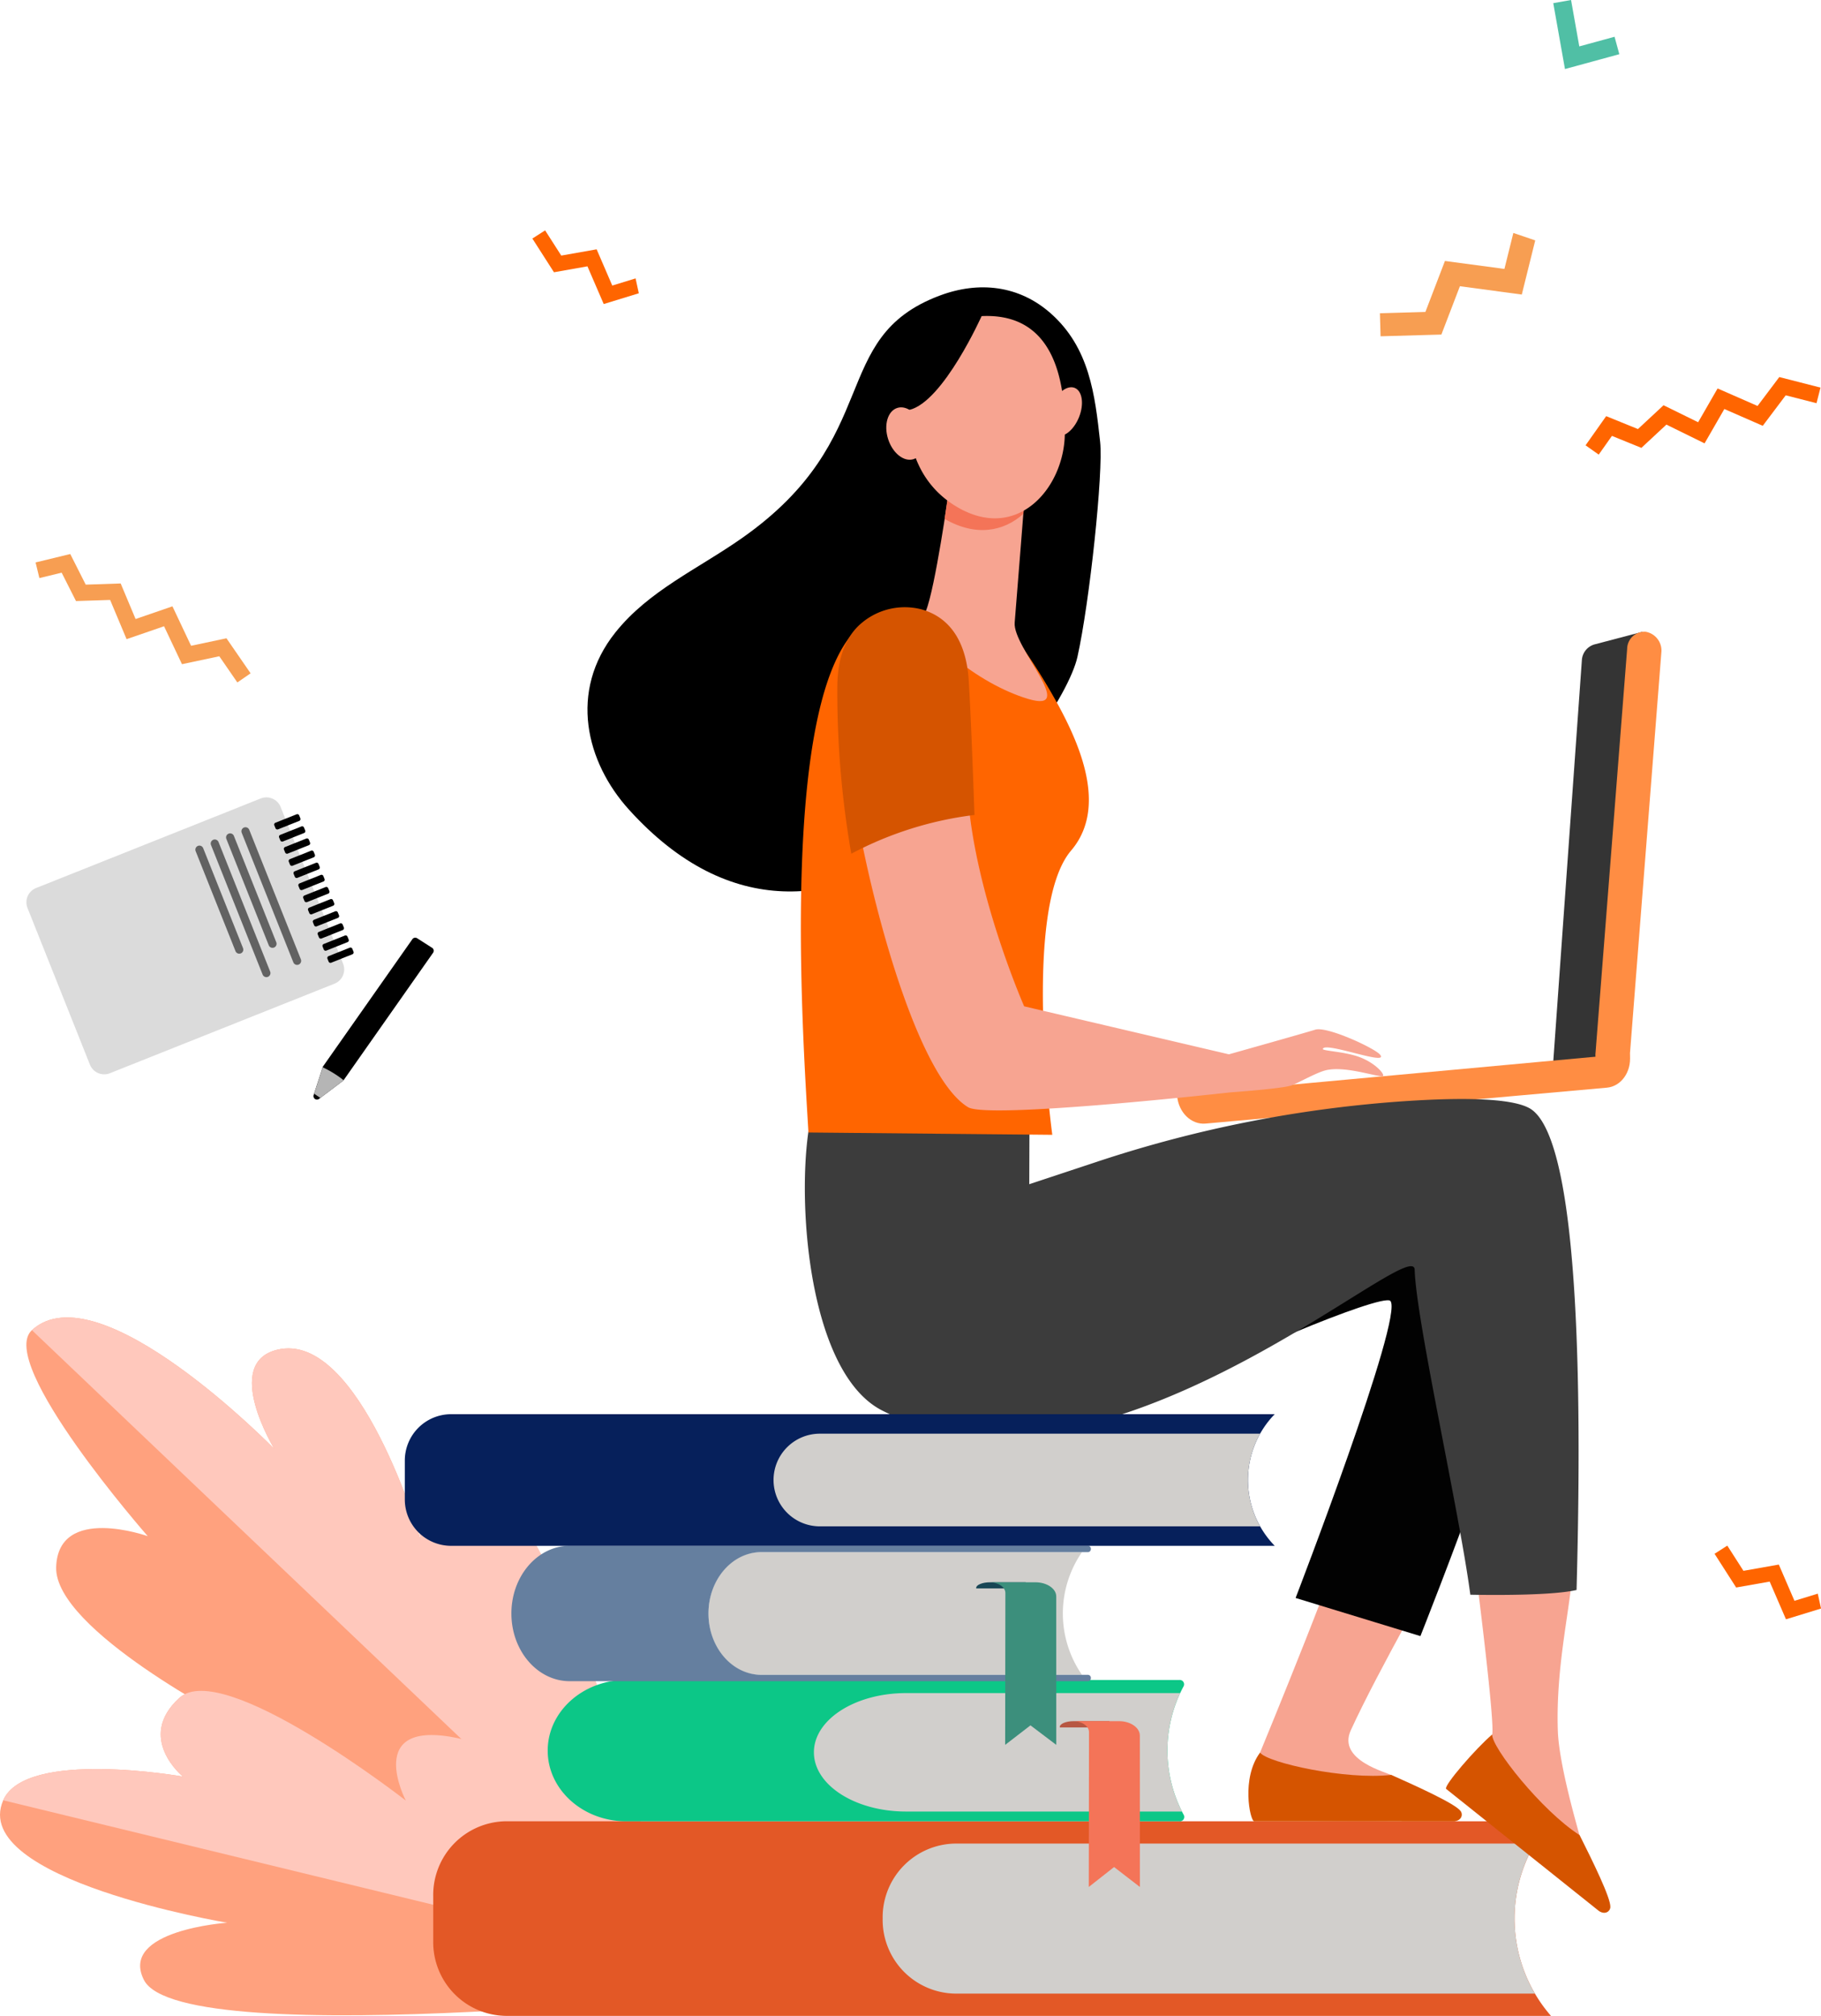 <svg xmlns="http://www.w3.org/2000/svg" width="314.466" height="348.031" viewBox="0 0 314.466 348.031">
  <g id="Group_102" data-name="Group 102" transform="translate(-996.896 -451.877)">
    <path id="Path_501" data-name="Path 501" d="M1546.314,656.485l-4.025,1.235-2.7-6.257-6.109,1.08-2.789-4.352-2.2,1.411,3.729,5.821L1538,654.4l2.813,6.51,6.057-1.859Z" transform="translate(-439.66 -156.542)" fill="#ff6500"/>
    <path id="Path_502" data-name="Path 502" d="M2445.226,1440.2l-4.026,1.235-2.7-6.257-6.108,1.08-2.789-4.352-2.2,1.412,3.73,5.821,5.789-1.023,2.812,6.51,6.057-1.859Z" transform="translate(-1134.422 -713.187)" fill="#ff6500"/>
    <g id="Group_70" data-name="Group 70" transform="translate(1001.452 679.328)">
      <g id="Group_69" data-name="Group 69" transform="translate(0 0)">
        <path id="Path_504" data-name="Path 504" d="M1252.088,1419.292s-61.924-10.355-75.394-21.327-.138-15.92-.138-15.92-31.108-15.947-30.748-26.79,15.814-5.331,15.814-5.331-26.211-29.889-20.006-35.565c11.559-10.573,41.861,20.5,41.861,20.5s-9-14.776.478-17.114c14.291-3.526,24.838,32.908,24.838,32.908s-2.68-14.389,7.174-12.472C1233.647,1341.616,1252.088,1419.292,1252.088,1419.292Z" transform="translate(-1140.666 -1312.164)" fill="#ffa17e"/>
      </g>
      <path id="Path_505" data-name="Path 505" d="M1218.326,1338.177c-9.878-1.786-7.174,12.472-7.174,12.472s-10.547-36.434-24.837-32.908c-9.476,2.339-.478,17.114-.478,17.114s-30.3-31.07-41.86-20.5l110.262,104.951C1252.276,1409.285,1234.887,1341.172,1218.326,1338.177Z" transform="translate(-1143.026 -1312.164)" fill="#ffc8bc"/>
    </g>
    <g id="Group_71" data-name="Group 71" transform="translate(996.896 743.799)">
      <path id="Path_506" data-name="Path 506" d="M1258.4,1588.212s-32.611-33.164-49.034-36.618-13.469,8.231-13.469,8.231-32.583-28.494-40.134-21.59.617,13.569.617,13.569-27.14-4.809-31.026,4.1c-5.97,13.686,38.666,21.134,38.666,21.134s-18.7,1.3-14.367,9.877C1156.193,1599.854,1258.4,1588.212,1258.4,1588.212Z" transform="translate(-1124.802 -1537.013)" fill="#ffa17e"/>
      <path id="Path_507" data-name="Path 507" d="M1126.716,1555.547c3.885-8.906,31.026-4.1,31.026-4.1s-8.167-6.665-.617-13.569,39.121,17.715,39.121,17.715-7.444-14.228,8.979-10.775,54.537,43.037,54.537,43.037Z" transform="translate(-1126.167 -1536.659)" fill="#ffc8bc"/>
    </g>
    <path id="Path_518" data-name="Path 518" d="M2402.442,684.566l-1.543,6.212-10.27-1.378-3.376,8.805-7.854.226.114,3.976,10.5-.3,3.2-8.345L2403.9,695.2l2.321-9.349Z" transform="translate(-1144.208 -192.471)" fill="#f79e52"/>
    <path id="Path_519" data-name="Path 519" d="M1661.908,1638.19H1481.372a12.724,12.724,0,0,1-12.485-12.95v-7.7a12.724,12.724,0,0,1,12.485-12.95h180.535a25.577,25.577,0,0,0-.332,33.209Z" transform="translate(-397.177 -838.282)" fill="#e35826"/>
    <path id="Path_520" data-name="Path 520" d="M1851.767,1618H1751.633a12.724,12.724,0,0,0-12.486,12.95h0a12.724,12.724,0,0,0,12.486,12.95h100.143A25.692,25.692,0,0,1,1851.767,1618Z" transform="translate(-589.824 -847.839)" fill="#d1cfcc"/>
    <path id="Path_521" data-name="Path 521" d="M1647.548,1520.7a.749.749,0,0,0-.744-1.062h-95.528c-7.488,0-13.557,5.462-13.557,12.2h0c0,6.738,6.07,12.2,13.557,12.2h95.554a.752.752,0,0,0,.745-1.068h0A23.375,23.375,0,0,1,1647.548,1520.7Z" transform="translate(-446.242 -777.724)" fill="#0cc787"/>
    <path id="Path_522" data-name="Path 522" d="M1761.052,1527.54h-47.344c-8.788,0-15.911,4.577-15.911,10.225s7.123,10.224,15.911,10.224h47.655A23.333,23.333,0,0,1,1761.052,1527.54Z" transform="translate(-560.349 -783.36)" fill="#d1cfcc"/>
    <g id="Group_80" data-name="Group 80" transform="translate(1179.91 749.026)">
      <path id="Path_523" data-name="Path 523" d="M1854.221,1544.417h-6.166c-1.326,0-2.4.446-2.4.994v.089h8.567Z" transform="translate(-1845.654 -1544.417)" fill="#b75742"/>
      <path id="Path_524" data-name="Path 524" d="M1865.231,1546.911c0-1.377-1.61-2.494-3.6-2.494h-7.912c1.506,0,2.728.847,2.728,1.892l-.038,26.732,4.372-3.438,4.456,3.438Z" transform="translate(-1851.405 -1544.417)" fill="#f47458"/>
    </g>
    <g id="Group_82" data-name="Group 82" transform="translate(1085.208 718.746)">
      <path id="Path_525" data-name="Path 525" d="M1698.885,1463.983H1643.3c-4.929,0-8.925-4.742-8.925-10.592h0c0-5.85,4-10.593,8.925-10.593h55.583a18.635,18.635,0,0,0-.4,20.583Z" transform="translate(-1600.349 -1441.701)" fill="#d1cfcc"/>
      <path id="Path_526" data-name="Path 526" d="M1549.921,1450.667h0c0-5.85,4.09-10.593,9.135-10.593h56.426a.515.515,0,0,0,.473-.554h0a.514.514,0,0,0-.473-.543H1525.97c-5.568,0-10.082,5.234-10.082,11.69h0c0,6.456,4.514,11.69,10.082,11.69h89.512a.515.515,0,0,0,.473-.544h0a.517.517,0,0,0-.473-.554h-56.426C1554.011,1461.259,1549.921,1456.517,1549.921,1450.667Z" transform="translate(-1515.888 -1438.977)" fill="#657f9f"/>
      <g id="Group_81" data-name="Group 81" transform="translate(80.263 6.303)">
        <path id="Path_527" data-name="Path 527" d="M1803.942,1460.925h-6.166c-1.326,0-2.4.437-2.4.975v.088h8.566Z" transform="translate(-1795.375 -1460.925)" fill="#184655"/>
        <path id="Path_528" data-name="Path 528" d="M1814.951,1463.371c0-1.351-1.61-2.446-3.6-2.446h-7.913c1.507,0,2.728.831,2.728,1.855l-.037,26.216,4.372-3.371,4.456,3.371Z" transform="translate(-1801.125 -1460.925)" fill="#3c8f7c"/>
      </g>
    </g>
    <g id="Group_85" data-name="Group 85" transform="translate(1098.345 501.485)">
      <g id="Group_84" data-name="Group 84" transform="translate(101.819 59.445)">
        <path id="Path_529" data-name="Path 529" d="M2149.509,891.687l8.206-2.159-5.562,74.178-9.844.328,4.966-69.652A3.008,3.008,0,0,1,2149.509,891.687Z" transform="translate(-2077.369 -889.501)" fill="#343434"/>
        <g id="Group_83" data-name="Group 83">
          <path id="Path_530" data-name="Path 530" d="M2171.039,965.755a2.672,2.672,0,0,1-.562-.008,3.29,3.29,0,0,1-2.694-3.62l5.461-69.749a2.991,2.991,0,0,1,3.207-2.923,3.29,3.29,0,0,1,2.694,3.62l-5.461,69.749A3.063,3.063,0,0,1,2171.039,965.755Z" transform="translate(-2095.52 -889.435)" fill="#ff8d43"/>
          <path id="Path_531" data-name="Path 531" d="M1916.18,1150.258c0,.051.005.1.01.154h0c.257,2.838,2.456,4.96,4.91,4.74l69.3-6.2c2.455-.219,4.237-2.7,3.98-5.536-.011-.12-.027-.238-.045-.355Z" transform="translate(-1916.18 -1070.224)" fill="#ff8d43"/>
        </g>
      </g>
      <path id="Path_532" data-name="Path 532" d="M1999.969,1423.314c-4.538,2.516-18.408-1.9-18.408-2.295-.2,3.792-15.531,40.894-15.531,40.894l.012,11.416s31.593,1.506,31.138-1.286-2.153-.976-8.455-6.249c-.56-.468-9.408-2.522-7.013-7.76C1986.533,1447.486,1996.776,1429.9,1999.969,1423.314Z" transform="translate(-1849.895 -1208.914)" fill="#f7a491"/>
      <path id="Path_533" data-name="Path 533" d="M1960.028,1575.165l34.583.009c1.248-.127,1.54-1.142,1.1-1.759-.908-1.271-7.535-4.269-11.99-6.257-7.76.906-21.4-2.077-22.65-3.847C1957.784,1567.711,1959.331,1575.021,1960.028,1575.165Z" transform="translate(-1844.919 -1310.343)" fill="#d55400"/>
      <path id="Path_534" data-name="Path 534" d="M1935.744,1241.151c-.468-1.4,29.775-14.237,31.129-12.771,2.395,2.594-16.363,51.282-16.363,51.282l21.551,6.584s22.4-56.25,21.469-66.539-12.159-21.98-36.477-14.5S1935.744,1241.151,1935.744,1241.151Z" transform="translate(-1828.222 -1053.39)" fill="#020202"/>
      <path id="Path_535" data-name="Path 535" d="M2101.6,1448.1a114.4,114.4,0,0,0-17.019-1.286c.624,4.717,3.656,28.9,3.1,30.387a18.146,18.146,0,0,1-7.225,8.837s23.483,21.188,24.9,18.741-1.047-2.12-2.581-10.193c-.136-.717-3.531-11.985-3.742-18.063C2098.634,1464.935,2101.424,1454.539,2101.6,1448.1Z" transform="translate(-1931.461 -1227.304)" fill="#f7a491"/>
      <path id="Path_536" data-name="Path 536" d="M1817.393,1171.943c-3.276-1.748-11.781-1.809-21.132-1.2a214.574,214.574,0,0,0-53.572,10.515l-11.606,3.844.038-11.9s-36.92-6.178-38.2,2.973c-1.934,13.78.466,41.755,12.767,48,38.209,19.395,91.754-30.9,91.947-24.318.261,8.837,7.71,41.72,9.615,56.118,5.3.092,14.4.088,18.345-.818C1826.358,1226.95,1826.718,1176.919,1817.393,1171.943Z" transform="translate(-1654.789 -1030.263)" fill="#3c3c3c"/>
      <path id="Path_537" data-name="Path 537" d="M2077.9,1561.817l26.4,21.087c1.046.692,1.915.093,1.965-.664.1-1.559-3.123-8.078-5.309-12.439-6.578-4.217-15.251-15.216-15.1-17.375C2083.078,1554.775,2077.455,1561.264,2077.9,1561.817Z" transform="translate(-1929.623 -1302.584)" fill="#d55400"/>
      <path id="Path_538" data-name="Path 538" d="M1650.161,709.107c-.887-8.106-1.821-16.242-8.54-22.183-5.438-4.808-12.352-5.622-19.188-3.05-19.371,7.288-9.39,24.492-34.089,41.836-7.675,5.39-16.134,9.078-21.912,16.336-8.088,10.158-5.035,22.377,2.337,30.535,35.27,39.034,74.646-13.682,77.473-26.336C1648.344,736.83,1650.731,714.325,1650.161,709.107Z" transform="translate(-1561.631 -682.44)"/>
      <path id="Path_539" data-name="Path 539" d="M1734.46,890.522a107.68,107.68,0,0,0-5.849-9.526c-2.989-5.312-10.709-8-10.709-8s-2.583.052-5.548.2a2.347,2.347,0,0,1-.559.985c-1.115.836-7.5-.243-11.626,2.557-13.826,11.852-10,69.3-8.915,87.446l42.109.4s-5.309-39.042,3.247-49.073C1742.569,908.524,1738.734,898.4,1734.46,890.522Z" transform="translate(-1653.093 -818.273)" fill="#ff6500"/>
      <path id="Path_540" data-name="Path 540" d="M1768.7,800.28s-2.315,16.531-3.931,20.548,8.889,12.608,17.63,15.216-2.672-8.873-2.31-13.168,1.951-24.627,1.951-24.627Z" transform="translate(-1706.314 -764.991)" fill="#f7a491"/>
      <path id="Path_541" data-name="Path 541" d="M1790.012,804.08c.256-3.363.441-5.831.441-5.831l-13.341,2.031s-.336,1.942-.708,4.688C1781.813,808.106,1786.676,807.115,1790.012,804.08Z" transform="translate(-1714.726 -764.991)" fill="#f47458"/>
      <path id="Path_542" data-name="Path 542" d="M1765.674,699.809a15.156,15.156,0,0,0-8.506,6.14c-3.247,4.955-5.475,19.542,5.219,26.351s19.01-2.822,19.149-12.217S1779.661,698.152,1765.674,699.809Z" transform="translate(-1699.104 -694.715)" fill="#f7a491"/>
      <path id="Path_543" data-name="Path 543" d="M1844.049,747.684c-.913,2.267-2.722,3.674-4.043,3.142s-1.651-2.8-.739-5.067,2.722-3.674,4.043-3.142S1844.961,745.417,1844.049,747.684Z" transform="translate(-1759.168 -725.256)" fill="#f7a491"/>
      <path id="Path_544" data-name="Path 544" d="M1753.265,699.1s-6.7,15.037-12.594,16.38-5.8,8.909-5.8,8.909.132-17.473,5.652-21.481S1753.265,699.1,1753.265,699.1Z" transform="translate(-1685.116 -694.316)"/>
      <path id="Path_545" data-name="Path 545" d="M1747.611,758.155c.775,2.442.066,4.846-1.585,5.371s-3.617-1.03-4.393-3.473-.066-4.846,1.585-5.37S1746.835,755.713,1747.611,758.155Z" transform="translate(-1689.717 -733.864)" fill="#f7a491"/>
      <path id="Path_546" data-name="Path 546" d="M1811.033,1029.818c-2.527-.914-6.288-1.027-6.225-1.361.254-1.35,11.415,2.98,9.907,1.01-.839-1.1-9.192-4.982-11.224-4.34-1.97.622-14.906,4.253-14.906,4.253l-35.354-8.286s-8.924-20.279-9.795-37.7a48.591,48.591,0,0,0-18.81,6.379c3.092,16.661,10.607,43.668,18.913,48.736,3.494,2.132,45.22-2.552,45.22-2.552s9.2-.65,10.7-1.228c1.14-.438,4.074-2.091,5.67-2.543,3.628-1.027,10.091,1.552,10.111.842C1815.254,1032.509,1813.614,1030.751,1811.033,1029.818Z" transform="translate(-1677.818 -896.966)" fill="#f7a491"/>
      <path id="Path_547" data-name="Path 547" d="M1734.572,887.269c-.34-5.361-2.371-10.537-8.075-12.2a11.549,11.549,0,0,0-10.326,2.263c-3.361,2.745-4.3,7.149-4.284,11.316a161.789,161.789,0,0,0,2.409,28.592,61.178,61.178,0,0,1,21.272-6.694C1735.565,910.487,1735.022,894.354,1734.572,887.269Z" transform="translate(-1668.737 -819.456)" fill="#d55400"/>
    </g>
    <g id="Group_87" data-name="Group 87" transform="translate(1265.126 451.877)">
      <path id="Path_551" data-name="Path 551" d="M2265.225,505.127l-9.386,2.563-2.021-11.374,3.072-.546,1.423,8.011,6.091-1.663Z" transform="translate(-2253.817 -495.77)" fill="#50bfa5"/>
    </g>
    <path id="Path_560" data-name="Path 560" d="M1602.028,1359.874H1459.806a8,8,0,0,0-8,8v6.726a8,8,0,0,0,8,8h142.223l-.074-.077A16.285,16.285,0,0,1,1602.028,1359.874Z" transform="translate(-385.003 -663.845)" fill="#06205b"/>
    <path id="Path_561" data-name="Path 561" d="M1757.561,1371.585h-76.03a8,8,0,0,0-8,8h0a8,8,0,0,0,8,8h76.028A16.307,16.307,0,0,1,1757.561,1371.585Z" transform="translate(-543.053 -672.192)" fill="#d1cfcc"/>
    <g id="Group_95" data-name="Group 95" transform="translate(1001.456 589.539)">
      <g id="Group_93" data-name="Group 93" transform="translate(0 0)">
        <path id="Path_562" data-name="Path 562" d="M2352.989,1247.614l-10.781-27.047a2.651,2.651,0,0,1,1.481-3.446l38.793-15.463a2.653,2.653,0,0,1,3.446,1.482l10.781,27.047a2.652,2.652,0,0,1-1.481,3.446l-38.793,15.462A2.653,2.653,0,0,1,2352.989,1247.614Z" transform="translate(-2342.019 -1201.469)" fill="#dbdbdb"/>
        <path id="Path_563" data-name="Path 563" d="M2482.689,1242.75l-8.914-22.363a.7.7,0,0,1,.391-.91h0a.7.7,0,0,1,.91.391l8.914,22.363a.7.7,0,0,1-.391.91h0A.7.7,0,0,1,2482.689,1242.75Z" transform="translate(-2436.593 -1214.27)" fill="#626262"/>
        <path id="Path_564" data-name="Path 564" d="M2471.059,1242.748l-7.319-18.361a.7.7,0,0,1,.392-.91h0a.7.7,0,0,1,.909.391l7.318,18.361a.7.7,0,0,1-.391.909h0A.7.7,0,0,1,2471.059,1242.748Z" transform="translate(-2429.209 -1217.213)" fill="#626262"/>
        <path id="Path_565" data-name="Path 565" d="M2462.619,1250.75l-8.914-22.364a.7.7,0,0,1,.391-.91h0a.7.7,0,0,1,.91.391l8.914,22.363a.7.7,0,0,1-.391.91h0A.7.7,0,0,1,2462.619,1250.75Z" transform="translate(-2421.826 -1220.156)" fill="#626262"/>
        <path id="Path_566" data-name="Path 566" d="M2450.551,1249.647l-6.88-17.26a.7.7,0,0,1,.391-.91h0a.7.7,0,0,1,.909.391l6.88,17.26a.7.7,0,0,1-.391.91h0A.7.7,0,0,1,2450.551,1249.647Z" transform="translate(-2414.443 -1223.099)" fill="#626262"/>
        <g id="Group_92" data-name="Group 92" transform="translate(42.788 2.893)">
          <path id="Path_567" data-name="Path 567" d="M2495.529,1212.258l-.195-.49a.341.341,0,0,0-.437-.2l-3.682,1.467a.341.341,0,0,0-.177.448l.2.489a.341.341,0,0,0,.437.2l3.681-1.467A.341.341,0,0,0,2495.529,1212.258Z" transform="translate(-2491.012 -1211.543)"/>
          <path id="Path_568" data-name="Path 568" d="M2498.435,1219.548l-.2-.489a.342.342,0,0,0-.437-.2l-3.682,1.468a.341.341,0,0,0-.177.448l.2.489a.341.341,0,0,0,.437.2l3.682-1.467A.342.342,0,0,0,2498.435,1219.548Z" transform="translate(-2493.083 -1216.739)"/>
          <path id="Path_569" data-name="Path 569" d="M2501.339,1226.837l-.195-.489a.341.341,0,0,0-.437-.2l-3.682,1.468a.341.341,0,0,0-.177.448l.2.489a.341.341,0,0,0,.437.2l3.682-1.468A.341.341,0,0,0,2501.339,1226.837Z" transform="translate(-2495.154 -1221.935)"/>
          <path id="Path_570" data-name="Path 570" d="M2504.245,1234.126l-.195-.489a.341.341,0,0,0-.437-.2l-3.682,1.468a.341.341,0,0,0-.177.448l.2.49a.341.341,0,0,0,.437.2l3.682-1.467A.341.341,0,0,0,2504.245,1234.126Z" transform="translate(-2497.225 -1227.131)"/>
          <path id="Path_571" data-name="Path 571" d="M2507.15,1241.416l-.195-.489a.341.341,0,0,0-.437-.2l-3.682,1.467a.342.342,0,0,0-.177.449l.195.489a.341.341,0,0,0,.437.2l3.682-1.467A.341.341,0,0,0,2507.15,1241.416Z" transform="translate(-2499.296 -1232.327)"/>
          <path id="Path_572" data-name="Path 572" d="M2510.056,1248.705l-.195-.489a.342.342,0,0,0-.437-.2l-3.682,1.468a.341.341,0,0,0-.177.448l.2.489a.341.341,0,0,0,.437.2l3.682-1.467A.342.342,0,0,0,2510.056,1248.705Z" transform="translate(-2501.367 -1237.523)"/>
          <path id="Path_573" data-name="Path 573" d="M2512.962,1255.995l-.2-.489a.34.34,0,0,0-.437-.2l-3.682,1.467a.341.341,0,0,0-.177.448l.2.489a.34.34,0,0,0,.436.2l3.682-1.468A.342.342,0,0,0,2512.962,1255.995Z" transform="translate(-2503.438 -1242.719)"/>
          <path id="Path_574" data-name="Path 574" d="M2515.866,1263.284l-.2-.49a.34.34,0,0,0-.436-.2l-3.682,1.468a.342.342,0,0,0-.177.448l.2.489a.341.341,0,0,0,.437.2l3.681-1.467A.341.341,0,0,0,2515.866,1263.284Z" transform="translate(-2505.509 -1247.915)"/>
          <path id="Path_575" data-name="Path 575" d="M2518.773,1270.574l-.2-.489a.341.341,0,0,0-.437-.2l-3.682,1.467a.342.342,0,0,0-.177.449l.195.489a.342.342,0,0,0,.438.2l3.681-1.468A.341.341,0,0,0,2518.773,1270.574Z" transform="translate(-2507.58 -1253.111)"/>
          <path id="Path_576" data-name="Path 576" d="M2521.678,1277.864l-.2-.489a.341.341,0,0,0-.437-.2l-3.682,1.468a.341.341,0,0,0-.177.448l.2.49a.341.341,0,0,0,.437.2l3.682-1.467A.342.342,0,0,0,2521.678,1277.864Z" transform="translate(-2509.652 -1258.308)"/>
          <path id="Path_577" data-name="Path 577" d="M2524.583,1285.153l-.2-.49a.34.34,0,0,0-.437-.2l-3.682,1.467a.341.341,0,0,0-.177.448l.195.49a.342.342,0,0,0,.437.2l3.682-1.468A.341.341,0,0,0,2524.583,1285.153Z" transform="translate(-2511.722 -1263.504)"/>
          <path id="Path_578" data-name="Path 578" d="M2527.489,1292.443l-.195-.49a.341.341,0,0,0-.437-.2l-3.682,1.467a.341.341,0,0,0-.176.449l.194.489a.341.341,0,0,0,.437.2l3.682-1.468A.34.34,0,0,0,2527.489,1292.443Z" transform="translate(-2513.794 -1268.7)"/>
        </g>
      </g>
      <g id="Group_94" data-name="Group 94" transform="translate(49.577 24.225)">
        <path id="Path_579" data-name="Path 579" d="M2531.732,1286.079l-15.4,21.924a.587.587,0,0,0-.08.16l-1.569,4.817a.6.6,0,0,0,.936.668l4.121-3.106a.6.6,0,0,0,.131-.135l15.436-21.98a.6.6,0,0,0-.168-.855l-2.591-1.655A.6.6,0,0,0,2531.732,1286.079Z" transform="translate(-2514.655 -1285.823)"/>
        <path id="Path_580" data-name="Path 580" d="M2520.116,1365.953l-.038.054-3.976,3-1.084-.725,1.487-4.566A18.537,18.537,0,0,1,2520.116,1365.953Z" transform="translate(-2514.914 -1341.345)" fill="#b5b5b5"/>
      </g>
    </g>
    <path id="Path_593" data-name="Path 593" d="M1249.687,602.494l2.671,5.285,6.036-.2,2.575,6.136,6.365-2.19,3.219,6.811,6.109-1.294,4.168,6.047-2.288,1.578-3.116-4.521-6.447,1.366-3.094-6.547-6.471,2.227-2.842-6.771-5.894.191-2.477-4.9-3.844.935-.657-2.7Z" transform="translate(-240.658 -54.968)" fill="#f79e52"/>
    <path id="Path_594" data-name="Path 594" d="M2381.269,1056.517l5.486,2.229,4.422-4.112,5.973,2.935,3.36-5.833,6.9,3.021,3.756-4.989,7.115,1.821-.689,2.693-5.319-1.361-3.964,5.265-6.633-2.9-3.416,5.93-6.591-3.238-4.319,4.016-5.085-2.067-2.284,3.23-2.27-1.605Z" transform="translate(-1107.005 -532.794)" fill="#ff6500"/>
  </g>
</svg>
